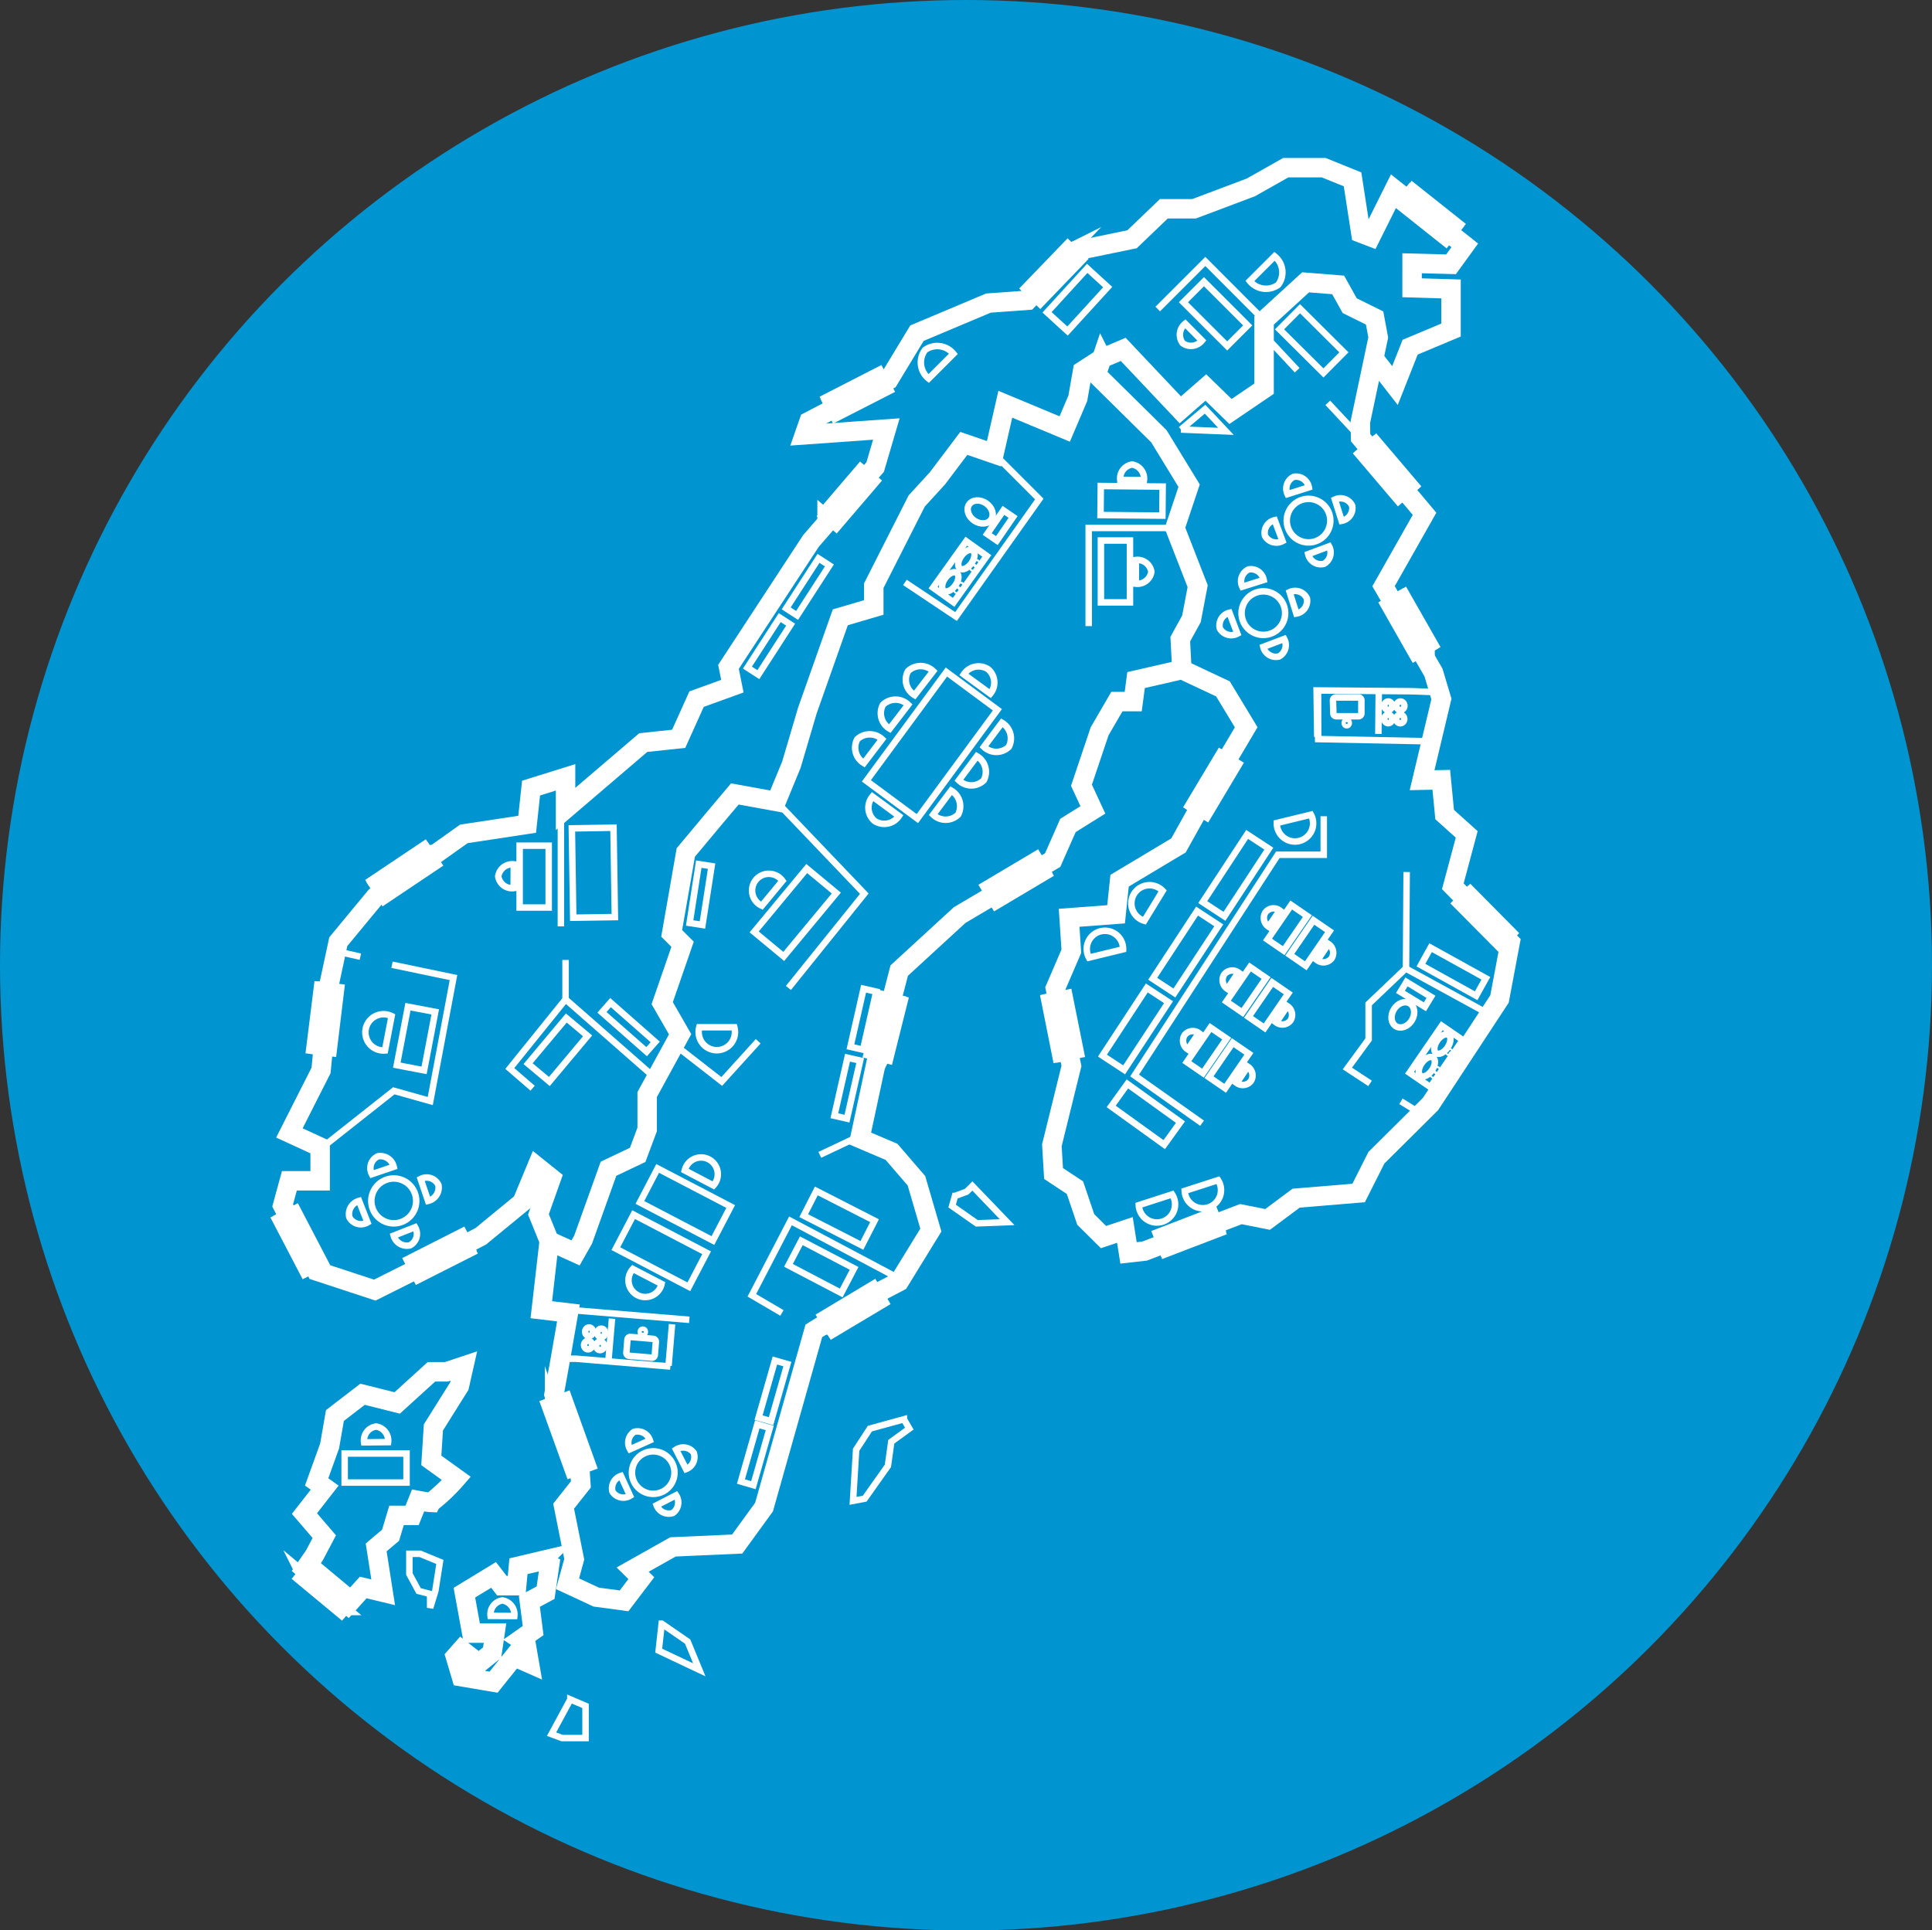 <svg xmlns="http://www.w3.org/2000/svg" viewBox="0 0 148.94 148.85"><rect x="0" y="0" width="148.94" height="148.85" fill="#333333" stroke="none"/><defs><style>.cls-1{isolation:isolate}.cls-2{fill:#0095d1}.cls-3,.cls-4,.cls-5{fill:none;stroke:#fff}.cls-3{stroke-width:.5px}.cls-4{stroke-width:1.5px}.cls-5{stroke-miterlimit:10}</style></defs><g id="Ellipse_2" class="cls-1" data-name="Ellipse 2"><g id="Ellipse_2-2" data-name="Ellipse 2"><ellipse cx="74.47" cy="74.43" class="cls-2" rx="74.47" ry="74.43"/></g></g><g id="Map"><path d="m92.67 86.61-5.2-3.68 11.04-17.02h3.54v-2.97M108 84.92l1.62 1M114.6 78.09l-6.23-3.41-2.86 2.73v2.74l-1.64 2.24 1.75 1.15" class="cls-3"/><path d="m84.94 27.64 1.65-.7 4.4 4.66 1.97-1.72 1.9 1.85 2.59-1.76V24.7l3.2-2.93 2.51.2.89 1.6 1.92.95.28 1.5-1.38 6.53.02 1.2 4.93 5.87-3.16 5.58 3.85 6.66.61 2.04-1.49 6.26 1.48-.03.26 2.68 1.7 1.53-1.07 4 1.43 1.45 2.99 2.88-.82 4.36-5.32 8.1-4.17 4.14-1.37 2.72-4.82.4-2.2 1.64-2.06-.41-7.42 2.85-1.24.14-.28-1.77-1.65.55-1.37-1.36-.83-2.45-1.65-1.09-.13-2.18 1.51-6.12-1.24-5.98 1.23-2.86-.17-2.58 3.62-.27.27-2.59 4.54-2.72 2.81-5.04 2.41-4.07-1.79-2.96-3.17-1.49-.12-2.35.86-1.56.48-2.52-1.75-4.49 1.09-3.26-2.33-3.81-4.82-4.76.42-1.24z" class="cls-4"/><path d="m105.91 27.63 1.63 2.1 1.17-2.96 3.15-1.32v-3.17l-3-.09V20.3l3 .08 1.06-1.46-5.43-4.31-1.82 3.65-.76-.29-.64-4.14-2.22-.9h-2.93l-2.69 1.52-4.38 1.65h-2.33l-2.45 2.35-4.42.91-3.62 3.79-3.03.22-5.51 2.32-2.18 3.6-6.14 3.21-.36 1.03 6.32-.45-.86 2.93-4.95 5.7-6.36 9.71.3 1.49-2.76 1-1.38 3.06-2.73.29-5.99 5.12v-2.44l-2.66.83-.3 2.79-4.88.74-6.81 4.84-2.87 3.47-.67 3.12-.66 6.81-2.44 4.82 2.37 1.09v2.6h-2.37l-.52 1.9 2.6 5.05 4.5 1.48 5.39-2.7 2.78-1.45 3.19-2.62 1.14-2.75 1.11.89-.99 2.79.83 2.05-.61 5.3 2.09.25-.66 3.79-.45 2.49 2 5.92.07 1.02-1.33 1.68.82 4.09-.52 1.89 2.21 1.03 2.15.29 1.33-1.75-.67-.66 3.11-1.75 4.95-.22 2.07-2.85 3.84-13.59 3.77-2.33 2.81-1.47 2.44-3.97-1.11-3.8-1.92-2.23-2.44-1.04 1.55-7.22 1.48-5.72 4.66-4.28 7.17-4.24 1.18-2.67 1.92-1.2-.88-1.9 1.4-4.16 1.33-2.29h1.26l.22-1.66 3.53-.81" class="cls-4"/><path d="m84.94 27.64-1.48.96-.37 2.11-1.01 2.37-4.58-1.91-.87 3.82-2.33-.8-2.03 2.69-1.6 1.75-3.31 6.53v1.68l-2.58.76-2.54 7.19-1.23 4.17-1.17 2.84-3.19-.58-1.45 1.72-2.33 2.79-1.09 6.24.84.84-1.57 4.54 1.38 2.4-2.54 4.65v2.69l-.73 1.96-2.25 1.07-1.96 5.47-.58 1.02-2.03-.92" class="cls-4"/><path d="m110.71 57.17-9.09-.18-.01-3.82M43.6 74.02v3.04M90.57 40.71h-6.64v7.57M69.76 44.91l3.94 2.63 6.42-9.06-3.49-3.49M97.45 24.7l-4.53-4.54-3.67 3.67M102.36 31.06l2.51 2.69M97.45 25.82l2.55 2.73M108.39 74.68l.05-7.44M73.62 92.22l.9-.33.44-.44 2.68 2.79-2.34.09L73.4 93l.22-.78zM69.29 98.57l-8.35-4.43-2.98 5.74 2.32 1.36M66.31 87.58l-3.11 1.47M27.78 73.77l-1.86-.42M24.63 88.64l5.73-4.53 2.81.79 1.79-9.52-4.74-.99" class="cls-3"/><path d="m35.76 105.33-1.35.45h-1.15l-2.64 2.4-2.67-.67-2.13 1.64-.41 2.35-1 2.77.62.44-1.56 2 1.53 1.78-.76 1.44-.74 1.07 3.31 2.73 1.19-1.32 1.54.37-.54-3.46 1.11-.94.46-1.53h1.2l.46-1.15s.75.14 1 .15a13.64 13.64 0 0 0 1.95-1.85l-1.93-1.39.16-2.54 2-3.19ZM41.75 120.35l-1.78.42-.14 1.5h-1.14l-.64-.83-2.25 1.37.57 3.12h1.79l-.22 1.5-1.03.83-1.34-1.04-.46.52.46 1.55 2.48.42 1.58-1.97 1.18.52-.27-1.56-.42-.28.98-.69-.29-2.25 1.25-.67.31-2.14-.62-.32z" class="cls-4"/><path d="m69.68 109.44-2.62.72-1.06 1.63-.24 3.94.9-.17 1.79-2.53.26-1.86 1.39-1.01-.42-.72zM32.38 119.81h-.82v1.56l.71 1.31.89.23v1.07l.4-1.3.35-2.24-1.53-.63zM50.36 82.99l-6.76-5.93-4.3 5.33 1.76 1.52M51.01 125.2l-.23 2.08 3.13 1.48-.9-2.18-2-1.38zM43.97 131.04l-1.45 2.68.81.3h1.81v-2.48l-1.17-.5zM43.24 60.39v11.04M58.45 80.29l-2.81 3.1-3.57-2.78M42.37 100.88l10.77.89M59.84 61.8l6.79 7.11-5.85 7.27M70.72 63.12l-3.93-2.91 6.17-8.39 3.93 2.91-6.17 8.39zM70.51 53.6a1.38 1.38 0 0 1-.51-1.85 1.4 1.4 0 0 1 1.94 0ZM68.59 56.19a1.38 1.38 0 0 1-.52-1.85 1.4 1.4 0 0 1 1.94 0ZM66.6 58.84a1.38 1.38 0 0 1-.51-1.84A1.4 1.4 0 0 1 68 57ZM75.85 57.59a1.38 1.38 0 0 0 1.92 0 1.4 1.4 0 0 0-.53-1.86ZM76.34 53.49a1.34 1.34 0 0 0-.17-1.89 1.36 1.36 0 0 0-1.87.4ZM67.26 61.42a1.34 1.34 0 0 0 .17 1.89 1.36 1.36 0 0 0 1.87-.39ZM73.92 60.17a1.37 1.37 0 0 0 1.92 0 1.4 1.4 0 0 0-.53-1.86ZM71.94 62.82a1.38 1.38 0 0 0 1.92 0 1.4 1.4 0 0 0-.53-1.86ZM43.16 104.77h1.24l7.28.6M46.91 104.87l.27-3.19" class="cls-3"/><ellipse cx="45.33" cy="103.71" class="cls-3" rx=".33" ry=".31" transform="rotate(-85.11 45.336 103.71)"/><ellipse cx="46.27" cy="103.79" class="cls-3" rx=".33" ry=".31" transform="rotate(-85.19 46.26 103.786)"/><ellipse cx="45.42" cy="102.69" class="cls-3" rx=".33" ry=".3" transform="rotate(-85.31 45.414 102.695)"/><ellipse cx="46.35" cy="102.77" class="cls-3" rx=".33" ry=".3" transform="rotate(-85.12 46.356 102.775)"/><ellipse cx="49.56" cy="102.71" class="cls-3" rx=".18" ry=".16" transform="rotate(-85.02 49.553 102.71)"/><path d="M50.48 104.48a.22.22 0 0 1-.23.21l-1.77-.15a.22.22 0 0 1-.19-.24l.08-1a.22.22 0 0 1 .23-.21l1.77.15a.22.22 0 0 1 .19.24ZM101.06 62.82a1.4 1.4 0 1 1-2.63.64ZM88.22 71a1.4 1.4 0 1 1 1.41-2.31ZM83.95 73.84a1.4 1.4 0 1 1 2.63-.64ZM109.54 74.421l.746-1.347 4.26 2.361-.747 1.347zM29.68 81a1.4 1.4 0 1 1 .51-2.65ZM30.59 82.134l.86-4.508 2.103.4-.86 4.51zM90.36 92.1a1.4 1.4 0 1 1-2.57.83ZM93.9 91a1.4 1.4 0 1 1-2.57.83ZM57.62 51.479l2.491-3.856.84.543-2.49 3.856zM60.609 46.91l2.491-3.855.84.543-2.491 3.855zM64.32 86.035l1.016-4.475.975.221-1.017 4.476zM65.56 80.718l1.015-4.476.976.221-1.016 4.476zM59.34 110.11l-1.26 4.41-.96-.28 1.26-4.41.96.28zM46.405 78.06l.661-.751 3.445 3.034-.661.75zM91.04 33.12l1.86-1.57 1.61 1.71-3.47-.14zM58.479 109.311l1.259-4.404.961.275-1.258 4.404zM110.97 53.38l-2.16-.08-7.31-.06.05 3.58M106.29 53.38l-.03 3.21" class="cls-3"/><ellipse cx="107.96" cy="54.42" class="cls-3" rx=".33" ry=".31" transform="rotate(-89.56 107.96 54.422)"/><ellipse cx="107.02" cy="54.41" class="cls-3" rx=".33" ry=".3" transform="rotate(-89.5 107.025 54.414)"/><ellipse cx="107.95" cy="55.45" class="cls-3" rx=".33" ry=".31" transform="rotate(-89.63 107.943 55.447)"/><ellipse cx="107.01" cy="55.44" class="cls-3" rx=".33" ry=".3" transform="rotate(-89.56 107.015 55.434)"/><ellipse cx="103.81" cy="55.74" class="cls-3" rx=".18" ry=".16" transform="rotate(-89.29 103.82 55.738)"/><path d="M102.76 54a.22.22 0 0 1 .21-.22h1.77a.22.22 0 0 1 .21.23v1a.22.22 0 0 1-.21.22H103a.22.22 0 0 1-.21-.23Z" class="cls-3"/><circle cx="30.36" cy="92.6" r="1.73" class="cls-3" transform="rotate(-67.71 30.359 92.604)"/><path d="M28.67 90.54a1 1 0 0 1 .47-1.38 1.06 1.06 0 0 1 1.21.81ZM32 94.63a1 1 0 0 1-.4 1.4 1.06 1.06 0 0 1-1.25-.75ZM32.43 90.91a1 1 0 0 1 1.37.47 1.06 1.06 0 0 1-.8 1.22ZM28.33 94.26a1 1 0 0 1-1.4-.4 1.06 1.06 0 0 1 .75-1.26Z" class="cls-3"/><circle cx="50.36" cy="113.54" r="1.64" class="cls-3" transform="rotate(-73.43 50.366 113.548)"/><path d="M48.57 115.34a1 1 0 0 1-1.35-.31 1 1 0 0 1 .65-1.22ZM52.12 111.78a1 1 0 0 1 1.36.24 1 1 0 0 1-.59 1.26ZM48.57 111.75a1 1 0 0 1 .31-1.34 1 1 0 0 1 1.22.65ZM52.12 115.3a1 1 0 0 1-.24 1.36 1 1 0 0 1-1.26-.59ZM40.06 65.21h2.24v4.77h-2.24zM39.6 68.48a1.07 1.07 0 0 1-1.19-.91 1.09 1.09 0 0 1 1.2-.92ZM91.231 23.304l1.584-1.584 3.373 3.372-1.583 1.584zM92.66 26.26a1.08 1.08 0 0 1-1.49.2 1.09 1.09 0 0 1 .2-1.5ZM84.84 39.715l.021-2.24 4.77.045-.021 2.24zM86.36 37a1.08 1.08 0 0 1 .92-1.18 1.09 1.09 0 0 1 .91 1.2ZM84.87 41.68h2.24v4.77h-2.24zM87.57 43.18a1.08 1.08 0 0 1 1.19.91 1.09 1.09 0 0 1-1.2.92ZM40.71 82.019l2.947-3.52 1.641 1.374-2.947 3.52zM44.085 63.875l3.21-.05.106 6.89-3.21.049zM98.26 19.76a1.59 1.59 0 0 1 .28 2.2 1.6 1.6 0 0 1-2.19-.29ZM98.641 25.394l1.579-1.589 3.383 3.363-1.578 1.588zM60.783 97.57l.992-1.895 4.067 2.128-.992 1.896zM61.958 93.738l.974-1.905 4.488 2.293-.974 1.906zM51 99a1.29 1.29 0 1 1-2.21-1.15ZM47.476 96.283l1.37-2.623 5.628 2.939-1.37 2.623zM52.79 90.25A1.29 1.29 0 1 1 55 91.41ZM49.33 92.719l1.37-2.624 5.629 2.938-1.37 2.624zM26.57 112.08h4.77v2.24h-4.77zM28.07 111.22A1.07 1.07 0 0 1 29 110a1.09 1.09 0 0 1 .92 1.2ZM37.82 124.6a1.07 1.07 0 0 1 .91-1.19 1.09 1.09 0 0 1 .92 1.2ZM85.662 85.316l1.251-1.736 4.09 2.946-1.251 1.736z" class="cls-3"/><circle cx="100.87" cy="40.14" r="1.68" class="cls-3" transform="rotate(-66.87 100.878 40.138)"/><path d="M99.26 38.1a1 1 0 0 1 .47-1.33 1 1 0 0 1 1.17.81ZM102.46 42.13a1 1 0 0 1-.4 1.35 1 1 0 0 1-1.21-.75ZM102.91 38.52a1 1 0 0 1 1.33.47 1 1 0 0 1-.81 1.17ZM98.87 41.72a1 1 0 0 1-1.35-.4 1 1 0 0 1 .75-1.21Z" class="cls-3"/><circle cx="97.39" cy="47.28" r="1.68" class="cls-3" transform="rotate(-66.88 97.39 47.276)"/><path d="M95.77 45.24a1 1 0 0 1 .48-1.33 1 1 0 0 1 1.17.81ZM99 49.27a1 1 0 0 1-.4 1.35 1 1 0 0 1-1.21-.74ZM99.42 45.66a1 1 0 0 1 1.33.48 1 1 0 0 1-.81 1.17ZM95.39 48.86a1 1 0 0 1-1.35-.4 1 1 0 0 1 .74-1.21ZM99.24 77.58a.81.81 0 0 1 .25 1.1.78.78 0 0 1-1.1.16ZM96.25 78.414l1.829-2.662 1.237.849-1.829 2.663zM94.62 76.25a.81.81 0 0 1-.25-1.1.79.79 0 0 1 1.1-.16ZM94.54 77.226l1.828-2.663 1.237.85-1.829 2.662zM96.19 82.25a.81.81 0 0 1 .25 1.1.79.79 0 0 1-1.1.16ZM93.203 83.062l1.829-2.662 1.245.855-1.829 2.662zM91.57 80.92a.81.81 0 0 1-.25-1.1.79.79 0 0 1 1.1-.16ZM91.493 81.894l1.828-2.663 1.245.855-1.829 2.663zM102.41 72.79a.81.81 0 0 1 .25 1.1.79.79 0 0 1-1.1.16ZM99.43 73.621l1.828-2.662 1.237.85-1.83 2.662zM97.8 71.46a.81.81 0 0 1-.25-1.1.78.78 0 0 1 1.1-.16ZM97.714 72.447l1.829-2.663 1.244.855-1.828 2.663zM84.988 81.398l3.422-5.218 1.673 1.097-3.423 5.218zM88.863 75.472l3.421-5.219 1.673 1.097-3.422 5.218zM92.721 69.56l3.423-5.219 1.672 1.097-3.422 5.218zM71.93 45.313l2.557-3.581 1.587 1.133-2.556 3.581z" class="cls-3"/><ellipse cx="74.5" cy="43.15" class="cls-3" rx=".85" ry=".48" transform="rotate(-54.6 74.499 43.15)"/><circle cx="75.27" cy="43.44" r=".08" class="cls-3" transform="rotate(-54.29 75.266 43.442)"/><circle cx="75.03" cy="43.78" r=".08" class="cls-3" transform="rotate(-54.57 75.023 43.778)"/><ellipse cx="73.26" cy="44.86" class="cls-3" rx=".85" ry=".48" transform="rotate(-54.46 73.262 44.865)"/><circle cx="74.03" cy="45.16" r=".08" class="cls-3" transform="rotate(-54.83 74.04 45.156)"/><circle cx="73.79" cy="45.5" r=".07" class="cls-3" transform="rotate(-53.98 73.787 45.493)"/><path d="m76.106 41.176 1.25-1.822.743.51-1.251 1.821z" class="cls-3"/><ellipse cx="75.56" cy="39.47" class="cls-3" rx=".81" ry="1.03" transform="rotate(-55.59 75.568 39.47)"/><path d="m108.663 82.722 2.488-3.629 1.608 1.103-2.488 3.629z" class="cls-3"/><ellipse cx="111.19" cy="80.5" class="cls-3" rx=".85" ry=".48" transform="rotate(-55.67 111.2 80.5)"/><circle cx="111.97" cy="80.78" r=".08" class="cls-3" transform="rotate(-55.3 112.516 81.063)"/><circle cx="111.73" cy="81.12" r=".07" class="cls-3" transform="rotate(-55.99 111.735 81.125)"/><ellipse cx="109.99" cy="82.24" class="cls-3" rx=".85" ry=".48" transform="rotate(-55.59 110.004 82.24)"/><circle cx="110.77" cy="82.52" r=".08" class="cls-3" transform="rotate(-55.79 110.77 82.52)"/><circle cx="110.53" cy="82.86" r=".07" class="cls-3" transform="rotate(-55.16 110.525 82.868)"/><path d="m107.96 76.483.468-.768 1.887 1.15-.468.768z" class="cls-3"/><ellipse cx="108.16" cy="78.26" class="cls-3" rx="1.03" ry=".81" transform="rotate(-58.68 108.148 78.266)"/><path d="m80.717 24.083 3.096-3.389 1.58 1.443-3.096 3.39zM71.59 29.19a1.59 1.59 0 0 1-.28-2.2 1.6 1.6 0 0 1 2.19.29ZM58.73 69.84a1.29 1.29 0 1 1 1.59-1.92ZM58.14 71.86l4.053-4.888 2.279 1.89-4.054 4.887zM56.61 79.21a1.4 1.4 0 1 1-2.7 0ZM53.165 71.17l.705-4.536.988.154-.705 4.535zM51.54 105.31l.27-3.2" class="cls-3"/><path d="m80.99 77.08.85 4.28 1.22-.25-.86-4.28-1.21.25z" class="cls-5"/><path d="m82.2 76.83.86 4.28-1.22.25-.85-4.28 1.21-.25z" class="cls-3"/><path d="m81.05 77.06-.29.06.85 4.27.29-.06h.02l-.87-4.29v.02z" class="cls-5"/><path d="m81.9 81.33-.29.06-.85-4.27.29-.06v-.02l.87 4.29h-.02z" class="cls-3"/><path d="m89.4 95.21.4 1.04 4.08-1.57-.41-1.04-4.07 1.57z" class="cls-5"/><path d="m89.405 95.204 4.08-1.567.4 1.046-4.079 1.567z" class="cls-3"/><path d="M89.76 96.19h.01l.1.25 4.07-1.56-.09-.25-.01-.01-4.08 1.57z" class="cls-5"/><path d="m93.85 94.63.09.25-4.07 1.56-.1-.25h-.01l4.08-1.56h.01z" class="cls-3"/><path d="m112.515 69.663.689-.683 3.077 3.103-.688.683z" class="cls-5"/><path d="m112.51 69.656.69-.683 3.076 3.103-.688.683z" class="cls-3"/><path d="m113.17 69.02 3.08 3.11v-.02l.16-.16-3.07-3.1-.17.17z" class="cls-5"/><path d="m113.17 69.02.17-.16 3.07 3.09-.16.16v.02l-3.08-3.11z" class="cls-3"/><path d="m106.934 46.638 1.077-.613 2.161 3.799-1.078.613z" class="cls-5"/><path d="m106.936 46.648 1.078-.612 2.16 3.798-1.078.613z" class="cls-3"/><path d="m107.95 46.07 2.16 3.81v-.02l.26-.15-2.16-3.79-.26.15z" class="cls-5"/><path d="m107.95 46.07.26-.15 2.16 3.79-.26.15v.02l-2.16-3.81z" class="cls-3"/><path d="m108.02 15.73 3.42 2.72.73-.93-3.42-2.72-.73.93z" class="cls-5"/><path d="m111.44 18.45-3.42-2.72.73-.93 3.42 2.72-.73.93z" class="cls-3"/><path d="m108.72 14.86 3.42 2.73v-.02l.17-.22-3.41-2.71-.18.22z" class="cls-5"/><path d="m108.72 14.86.18-.22 3.41 2.71-.17.22v.02l-3.42-2.73z" class="cls-3"/><path d="m104.99 35.01 2.83 3.33.88-.75-2.83-3.33-.88.75z" class="cls-5"/><path d="m107.82 38.34-2.83-3.33.88-.75 2.83 3.33-.88.75z" class="cls-3"/><path d="M105.83 34.3v.01l2.83 3.33v-.01l.21-.18-2.83-3.33-.21.18z" class="cls-5"/><path d="m105.83 34.3.21-.18 2.83 3.33-.21.18v.02l-2.83-3.34v-.01z" class="cls-3"/><path d="m79.413 22.381 3.032-3.147.77.742-3.031 3.147z" class="cls-5"/><path d="m79.408 22.373 3.037-3.142.77.744-3.038 3.142z" class="cls-3"/><path d="m79.28 22.23.18.17.01.01 3.04-3.15-.02.01-.18-.18-3.03 3.14z" class="cls-5"/><path d="m79.46 22.4-.18-.17 3.03-3.14.18.18.02-.01-3.04 3.15-.01-.01z" class="cls-3"/><path d="m92.059 62.19 2.24-3.752.91.543-2.24 3.753z" class="cls-5"/><path d="m92.055 62.205 2.244-3.75.91.544-2.244 3.75z" class="cls-3"/><path d="m91.89 62.08.22.13v.01l2.25-3.76-.02.01-.21-.13-2.24 3.74z" class="cls-5"/><path d="m92.11 62.21-.22-.13 2.24-3.74.21.13.02-.01-2.25 3.76v-.01z" class="cls-3"/><path d="m76.11 68.4.59 1 3.76-2.23-.6-1-3.75 2.23z" class="cls-5"/><path d="m76.11 68.4 3.75-2.23.6 1-3.76 2.23-.59-1z" class="cls-3"/><path d="M76.65 69.35h.02l.14.24 3.75-2.23-.14-.23v-.01l-3.77 2.23z" class="cls-5"/><path d="m80.42 67.13.14.23-3.75 2.23-.14-.24h-.02l3.77-2.23v.01z" class="cls-3"/><path d="m67.1 81.17 1.1.27 1.06-4.23-1.1-.27-1.06 4.23z" class="cls-5"/><path d="m67.1 81.17 1.06-4.23 1.1.27-1.06 4.23-1.1-.27z" class="cls-3"/><path d="m68.13 81.45.01-.02.26.07 1.06-4.23-.26-.07h-.01l-1.06 4.25z" class="cls-5"/><path d="m69.2 77.2.26.07-1.06 4.23-.26-.07-.01.02 1.06-4.25h.01z" class="cls-3"/><path d="m28.955 68.191 3.853-2.584.674 1.004-3.853 2.585z" class="cls-5"/><path d="m33.49 66.6-3.86 2.59-.68-1.01 3.87-2.58.67 1z" class="cls-3"/><path d="m28.84 67.99.16.24 3.87-2.58h-.02l-.16-.24-3.85 2.58z" class="cls-5"/><path d="m29 68.23-.16-.24 3.85-2.58.16.24h.02L29 68.24v-.01z" class="cls-3"/><path d="m24.335 80.813.557-4.597 1.141.139-.557 4.596z" class="cls-5"/><path d="m26.03 76.36-.56 4.59-1.14-.13.56-4.59 1.14.13z" class="cls-3"/><path d="m24.11 80.78.28.03v.01l.57-4.61-.01.02-.27-.03-.57 4.58z" class="cls-5"/><path d="m24.39 80.81-.28-.03.57-4.58.27.03.01-.02-.57 4.61v-.01z" class="cls-3"/><path d="m21.713 93.99 1.037-.54 2.021 3.874-1.037.54z" class="cls-5"/><path d="m22.75 93.45 2.02 3.87-1.04.55-2.02-3.88 1.04-.54z" class="cls-3"/><path d="m21.77 93.96-.25.13 2.02 3.87.24-.13h.01l-2.02-3.89v.02z" class="cls-5"/><path d="m23.78 97.83-.24.13-2.02-3.87.25-.13v-.02l2.02 3.89h-.01z" class="cls-3"/><path d="m63.558 101.54 3.748-2.247.555.926-3.747 2.248z" class="cls-5"/><path d="m63.562 101.531 3.75-2.243.555.927-3.75 2.243z" class="cls-3"/><path d="M64.06 102.42h.02l.13.21 3.75-2.24-.14-.22-3.76 2.25z" class="cls-5"/><path d="m67.82 100.17.14.22-3.75 2.25-.13-.22h-.02l3.76-2.25z" class="cls-3"/><path d="m42.44 108.27 1.83 5.09 1.17-.42-1.83-5.09-1.17.42z" class="cls-5"/><path d="m43.61 107.85 1.83 5.09-1.17.42-1.83-5.09 1.17-.42z" class="cls-3"/><path d="m42.5 108.24-.28.1 1.83 5.08.27-.1h.01l-1.83-5.1v.02z" class="cls-5"/><path d="m44.32 113.32-.27.11-1.83-5.09.28-.1v-.02l1.83 5.1h-.01z" class="cls-3"/><path d="m31.68 97.23.51.99 3.9-1.97-.51-1-3.9 1.98z" class="cls-5"/><path d="m31.68 97.22 3.9-1.97.51 1-3.9 1.97-.51-1z" class="cls-3"/><path d="M32.15 98.17h.01l.12.24 3.89-1.97-.12-.24v-.01l-3.9 1.98z" class="cls-5"/><path d="m36.05 96.2.13.24-3.89 1.97-.13-.24h-.01l3.9-1.98v.01z" class="cls-3"/><path d="m63.66 39.75.79.68 2.84-3.32-.79-.67-2.84 3.31z" class="cls-5"/><path d="m67.29 37.11-2.84 3.32-.79-.68 2.84-3.31.79.67z" class="cls-3"/><path d="m63.51 39.62.19.16h.01l2.85-3.32-.02.01-.19-.17-2.84 3.32z" class="cls-5"/><path d="m63.7 39.78-.19-.16 2.84-3.32.19.17.02-.01-2.85 3.32h-.01z" class="cls-3"/><path d="m63.94 31 .5.99L68.33 30l-.51-.99L63.94 31z" class="cls-5"/><path d="m68.33 29.99-3.89 2-.5-.99 3.88-1.99.51.98z" class="cls-3"/><path d="m63.85 30.81.12.24 3.9-2-.02.01-.12-.24-3.88 1.99z" class="cls-5"/><path d="m63.97 31.05-.12-.24 3.88-1.99.12.24.02-.01-3.9 2z" class="cls-3"/><path d="m23.33 121.51 3.11 2.59.74-.88-3.11-2.59-.74.88z" class="cls-5"/><path d="m24.07 120.63 3.11 2.59-.74.88-3.11-2.59.74-.88z" class="cls-3"/><path d="m23.37 121.47-.18.21 3.11 2.58.17-.21h.01l-3.12-2.6.01.02z" class="cls-5"/><path d="m26.47 124.05-.17.21-3.11-2.58.18-.21-.01-.02 3.12 2.6h-.01z" class="cls-3"/></g></svg>